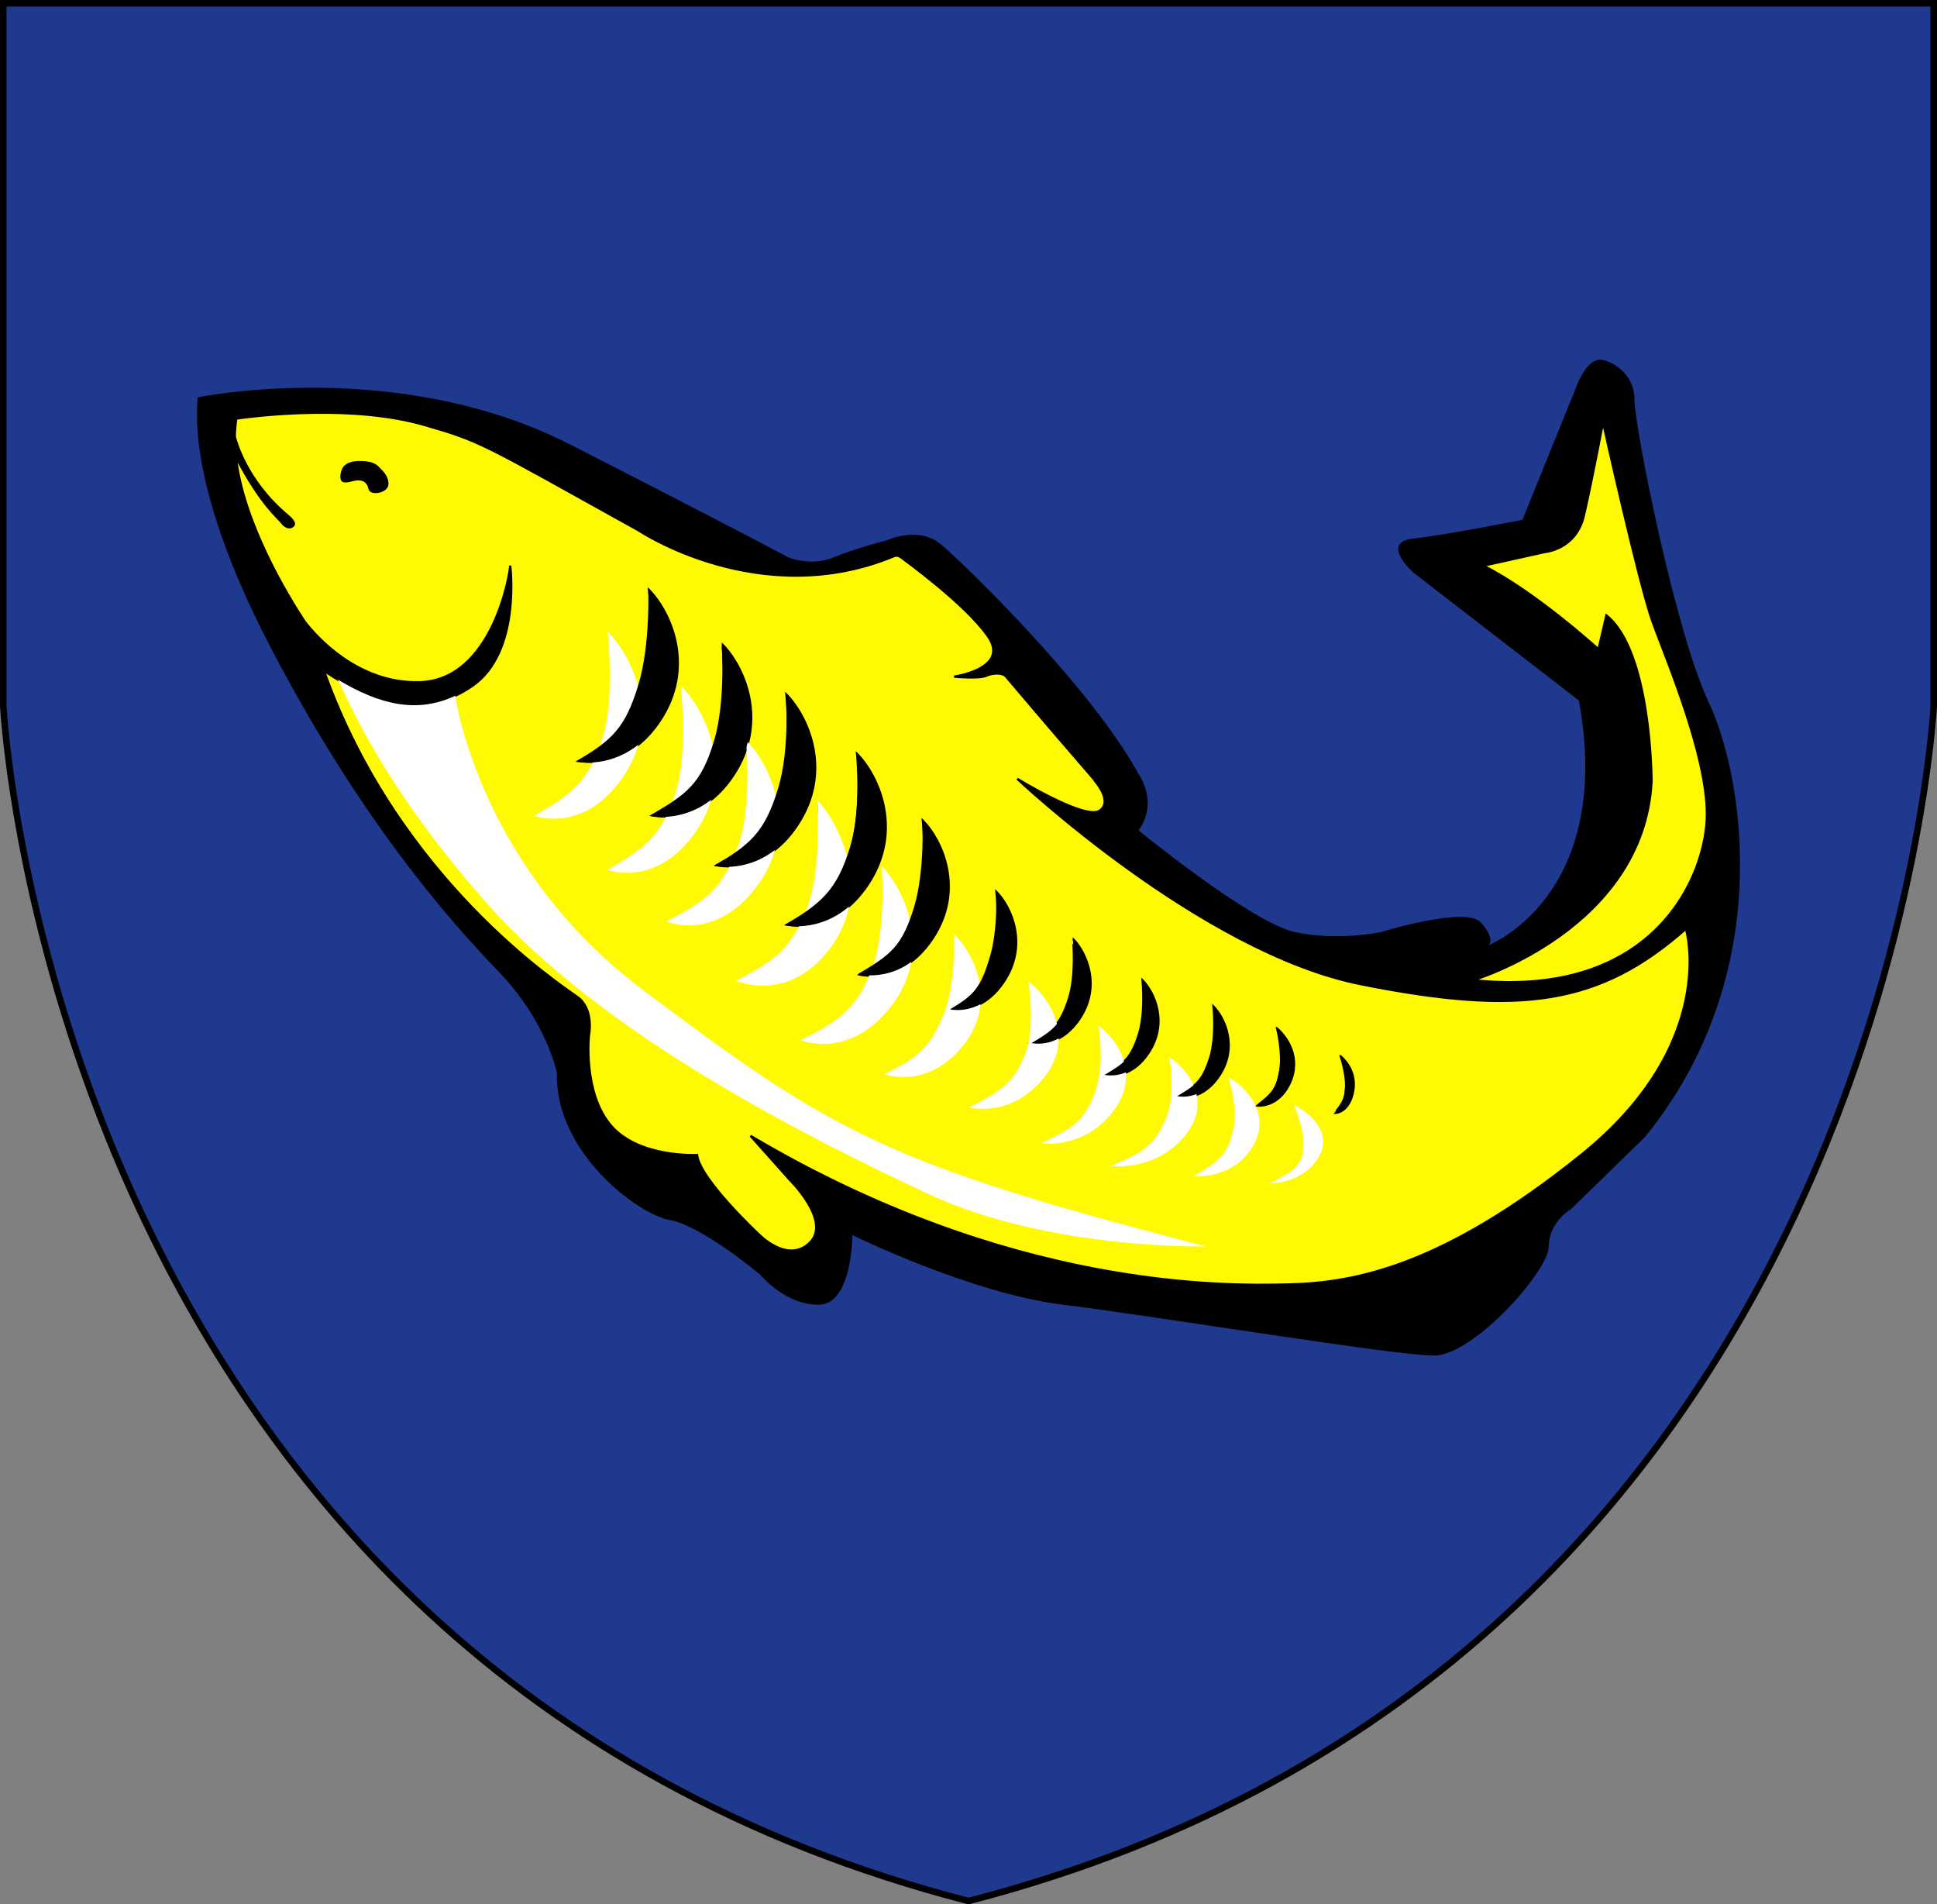 <?xml version="1.0" encoding="UTF-8" standalone="no"?>
<!-- Created with Inkscape (http://www.inkscape.org/) -->
<svg
   xmlns:dc="http://purl.org/dc/elements/1.1/"
   xmlns:cc="http://web.resource.org/cc/"
   xmlns:rdf="http://www.w3.org/1999/02/22-rdf-syntax-ns#"
   xmlns:svg="http://www.w3.org/2000/svg"
   xmlns="http://www.w3.org/2000/svg"
   xmlns:sodipodi="http://sodipodi.sourceforge.net/DTD/sodipodi-0.dtd"
   xmlns:inkscape="http://www.inkscape.org/namespaces/inkscape"
   height="919.442"
   width="935.381"
   id="svg2"
   sodipodi:version="0.32"
   inkscape:version="0.44.1"
   sodipodi:docbase="D:\dokumenty\kot\do wiki\upload"
   sodipodi:docname="POL gmina Chrzypsko Wielkie COA.svg"
   version="1.0">
  <rect width="100%" height="100%" fill="#808080" stroke="none"/>
  <defs
     id="defs4" />
  <sodipodi:namedview
     id="base"
     pagecolor="#ffffff"
     bordercolor="#666666"
     borderopacity="1.0"
     inkscape:pageopacity="0.0"
     inkscape:pageshadow="2"
     inkscape:cx="638.57088"
     inkscape:cy="408.67521"
     inkscape:zoom="0.59397272"
     inkscape:document-units="px"
     inkscape:current-layer="layer1"
     inkscape:window-width="1024"
     inkscape:window-height="682"
     inkscape:window-x="-4"
     inkscape:window-y="-4" />
  <g
     inkscape:groupmode="layer"
     inkscape:label="Warstwa 1"
     id="layer1"
     transform="translate(4.357,-142.291)">
    <path
       id="path1933"
       style="color:black;fill:#1f398f;fill-opacity:1;fill-rule:nonzero;stroke:black;stroke-width:3.158;stroke-linecap:butt;stroke-linejoin:miter;marker:none;marker-start:none;marker-mid:none;marker-end:none;stroke-miterlimit:4;stroke-dashoffset:0;stroke-opacity:1;visibility:visible;display:inline;overflow:visible"
       d="M 929.445,143.87 L -2.778,143.87 L -2.778,483.234 C -2.778,483.234 20.674,946.004 463.333,1060.154 C 905.993,946.004 929.445,483.234 929.445,483.234 L 929.445,143.87 z "
       sodipodi:nodetypes="cccccc" />
    <path
       style="color:black;fill:black;fill-opacity:1;fill-rule:nonzero;stroke:none;stroke-width:1;stroke-linecap:butt;stroke-linejoin:miter;marker:none;marker-start:none;marker-mid:none;marker-end:none;stroke-miterlimit:4;stroke-dasharray:none;stroke-dashoffset:0;stroke-opacity:1;visibility:visible;display:inline;overflow:visible"
       d="M 90.974,334.169 C 90.974,334.169 187.315,314.174 270.932,356.891 C 354.549,399.609 376.362,411.424 376.362,411.424 C 376.362,411.424 387.269,415.969 398.175,411.424 C 409.082,406.88 423.624,403.244 423.624,403.244 C 423.624,403.244 439.075,395.973 449.982,405.062 C 460.888,414.151 522.692,474.137 545.414,515.946 C 545.414,515.946 555.412,529.579 545.414,543.212 C 545.414,543.212 599.947,587.747 620.851,592.292 C 641.755,596.836 662.66,592.292 662.66,592.292 C 662.66,592.292 703.559,579.567 710.83,587.747 C 718.101,595.927 714.466,598.654 714.466,598.654 C 714.466,598.654 775.361,575.023 758.092,480.499 L 678.111,418.695 C 678.111,418.695 661.751,404.153 678.111,402.335 C 694.471,400.518 730.826,393.247 730.826,393.247 L 756.274,330.534 C 756.274,330.534 761.273,315.083 768.999,315.992 C 773.601,316.533 784.904,322.354 784.904,335.078 C 784.904,347.803 804.445,446.871 820.805,481.408 C 837.165,515.946 854.434,612.287 789.903,691.36 L 754.457,725.897 C 754.457,725.897 743.55,732.259 743.55,744.075 C 743.55,755.89 707.195,796.79 688.108,796.79 C 669.022,796.79 553.594,777.703 509.059,772.25 C 464.524,766.797 407.264,738.621 407.264,738.621 C 407.264,738.621 407.264,772.25 390.904,772.25 C 374.544,772.25 362.729,757.708 362.729,757.708 C 362.729,757.708 334.554,734.077 319.103,731.35 C 303.652,728.624 263.661,698.631 264.57,660.458 C 264.57,660.458 260.025,635.918 236.395,611.378 C 212.764,586.838 170.046,538.668 126.42,455.051 C 82.794,371.434 91.882,335.078 90.974,334.169 z "
       id="path4678"
       sodipodi:nodetypes="cscscsccscscccsccsssccssscscscssc" />
    <path
       style="color:black;fill:#fffa00;fill-opacity:1;fill-rule:nonzero;stroke:black;stroke-width:1.08;stroke-linecap:butt;stroke-linejoin:miter;marker:none;marker-start:none;marker-mid:none;marker-end:none;stroke-miterlimit:4;stroke-dasharray:none;stroke-dashoffset:0;stroke-opacity:1;visibility:visible;display:inline;overflow:visible"
       d="M 151.969 199.281 C 130.617 199.542 114.125 202.125 114.125 202.125 C 113.667 204.926 113.423 207.845 113.375 210.781 C 113.547 211.535 118.371 231.935 139.188 249.156 C 139.187 249.156 142.899 252.144 141.688 253.625 C 140.101 255.563 137.539 254.338 136.094 252.281 C 134.75 250.368 126.038 243.911 113.875 220.5 C 117.401 252.183 138.668 287.223 147.031 300 C 152.627 307.253 172.552 330.055 202.406 329.406 C 237.882 328.635 246.375 276.564 246.375 273.094 C 246.375 273.094 251.783 315.117 227.875 331.312 C 204.527 347.129 182.28 341.078 156.469 323.906 C 192.35 424.682 270.613 475.356 278.906 481.438 C 287.086 487.436 284.375 500 284.375 500 C 284.375 500 281.472 527.565 294.969 543.375 C 308.465 559.185 336.594 557.656 336.594 557.656 C 338.136 569.61 366.312 595.844 366.312 595.844 C 366.312 595.844 380.203 610.474 391 600.062 C 401.797 589.651 381.344 569.625 381.344 569.625 L 362.438 548.406 C 487.374 622.443 590.724 620.927 622.344 620.156 C 653.964 619.385 696.404 611.641 763.5 557.656 C 830.596 503.671 814.156 448.437 814.156 448.438 C 772.51 485.199 734.153 490.581 657.031 475.156 C 579.91 459.732 491.25 376.031 491.25 376.031 C 491.25 376.031 523.997 396.096 530.938 391.469 C 537.878 386.841 528.25 376.437 528.25 376.438 C 528.25 376.437 487.386 328.616 485.844 326.688 C 484.301 324.759 479.658 324.739 476.188 326.281 C 472.717 327.824 460.781 326.688 460.781 326.688 C 460.781 326.688 488.151 322.841 476.969 307.031 C 465.786 291.221 437.272 270.792 435.344 269.25 C 433.416 267.708 431.844 268.469 431.844 268.469 C 367.062 295.461 308.469 256.125 308.469 256.125 C 232.118 213.708 232.652 213.206 205.125 205.219 C 188.122 200.285 168.576 199.078 151.969 199.281 z M 173.469 223.094 C 176.303 223.094 180.163 223.35 182.312 225.5 C 185.083 228.271 187.062 230.225 187.062 233.688 C 187.062 237.495 179.047 238.956 178.438 235.906 C 177.921 233.324 176.294 231.406 173.062 231.406 C 170.304 231.406 168.355 232.705 166 232.312 C 164.154 232.005 164.888 227.524 166.188 225.75 C 167.578 223.852 170.645 223.094 173.469 223.094 z M 313.469 285.031 C 323.466 295.029 336.192 321.83 318.469 348.188 C 314.644 353.876 310.522 357.96 306.469 360.875 C 305.06 365.1 303.013 369.383 300.188 373.656 C 283.56 398.803 261.656 393.031 261.656 393.031 C 275.922 384.848 282.572 380.393 288.125 367.719 C 283.131 368.109 279.812 367.281 279.812 367.281 C 284.117 364.853 287.74 362.764 290.844 360.688 C 291.236 359.536 291.637 358.328 292.031 357.062 C 298.033 337.779 295.219 309.594 295.219 309.594 C 300.486 314.95 306.496 325.054 308.406 337.344 C 309.033 335.639 309.654 333.858 310.281 331.875 C 316.298 312.865 313.469 285.031 313.469 285.031 z M 348.938 311.375 C 358.935 321.373 371.629 348.236 353.906 374.594 C 350.086 380.276 345.986 384.338 341.938 387.25 C 340.526 391.596 338.471 396.008 335.562 400.406 C 318.935 425.553 297.031 419.75 297.031 419.75 C 311.442 411.484 318.101 407.066 323.688 394.094 C 318.628 394.5 315.281 393.656 315.281 393.656 C 319.618 391.21 323.227 389.093 326.344 387 C 326.691 385.967 327.057 384.936 327.406 383.812 C 333.408 364.529 330.562 336.312 330.562 336.312 C 335.812 341.65 341.819 351.735 343.75 363.969 C 344.409 362.189 345.059 360.304 345.719 358.219 C 351.735 339.209 348.937 311.375 348.938 311.375 z M 379.781 335.469 C 389.779 345.466 402.536 372.267 384.812 398.625 C 381.01 404.28 376.936 408.338 372.906 411.25 C 371.494 415.734 369.379 420.3 366.375 424.844 C 349.747 449.99 327.844 444.188 327.844 444.188 C 342.387 435.845 349.037 431.409 354.656 418.156 C 349.563 418.581 346.188 417.719 346.188 417.719 C 350.544 415.261 354.187 413.162 357.312 411.062 C 357.619 410.143 357.911 409.209 358.219 408.219 C 364.22 388.935 361.375 360.75 361.375 360.75 C 366.615 366.078 372.62 376.109 374.562 388.312 C 375.253 386.465 375.934 384.495 376.625 382.312 C 382.641 363.303 379.781 335.469 379.781 335.469 z M 413.906 364.125 C 423.904 374.123 436.629 400.924 418.906 427.281 C 415.115 432.92 411.049 436.965 407.031 439.875 C 405.62 444.494 403.473 449.19 400.375 453.875 C 383.747 479.021 361.844 473.219 361.844 473.219 C 376.52 464.8 383.161 460.35 388.812 446.812 C 383.685 447.249 380.281 446.375 380.281 446.375 C 384.653 443.909 388.307 441.801 391.438 439.688 C 391.699 438.894 391.956 438.127 392.219 437.281 C 398.22 417.998 395.375 389.781 395.375 389.781 C 400.588 395.082 406.558 405.069 408.531 417.188 C 409.256 415.263 409.962 413.197 410.688 410.906 C 416.704 391.896 413.906 364.125 413.906 364.125 z M 445.656 396.312 C 454.679 405.335 466.151 429.556 450.156 453.344 C 446.317 459.053 442.179 462.958 438.125 465.625 C 436.897 470.442 434.813 475.396 431.562 480.312 C 416.556 503.007 396.781 497.781 396.781 497.781 C 411.033 489.606 416.899 485.562 422.281 471 C 418.04 471.262 415.281 470.562 415.281 470.562 C 418.73 468.617 421.669 466.919 424.25 465.25 C 429.64 447.848 427.063 422.469 427.062 422.469 C 431.945 427.434 437.534 436.936 439.094 448.438 C 440.356 445.659 441.563 442.444 442.781 438.594 C 448.211 421.437 445.656 396.312 445.656 396.312 z M 481.219 430.75 C 488.076 437.607 496.812 456.017 484.656 474.094 C 480.563 480.182 476.006 483.577 471.844 485.438 C 471.297 490.563 469.522 495.97 465.969 501.344 C 454.565 518.59 439.562 514.625 439.562 514.625 C 451.688 507.669 455.795 504.654 460.375 489.938 C 460.62 489.151 460.859 488.355 461.062 487.531 C 459.281 487.443 458.188 487.156 458.188 487.156 C 459.412 486.466 460.492 485.846 461.562 485.219 C 464.078 472.559 462.562 457.375 462.562 457.375 C 466.331 461.207 470.645 468.606 471.75 477.531 C 474.719 474.171 476.84 469.868 479.062 462.844 C 483.189 449.806 481.219 430.75 481.219 430.75 z M 518.188 453.438 C 524.286 459.536 532.061 475.89 521.25 491.969 C 516.94 498.379 512.047 501.409 507.844 502.812 C 507.727 508.105 506.221 513.794 502.469 519.469 C 492.325 534.808 478.969 531.281 478.969 531.281 C 489.754 525.095 493.426 522.433 497.5 509.344 C 498.048 507.581 498.451 505.712 498.781 503.781 C 498.101 503.689 497.688 503.594 497.688 503.594 C 498.141 503.338 498.509 503.12 498.938 502.875 C 500.599 492.152 499.438 480.406 499.438 480.406 C 502.642 483.665 506.294 489.81 507.469 497.281 C 511.405 493.928 513.745 489.883 516.25 481.969 C 519.92 470.372 518.187 453.437 518.188 453.438 z M 551.75 473.406 C 557.307 478.963 564.351 493.849 554.5 508.5 C 549.956 515.258 544.703 517.925 540.531 518.906 C 540.832 524.318 539.626 530.294 535.688 536.25 C 526.445 550.228 514.25 547.031 514.25 547.031 C 524.077 541.394 527.413 538.958 531.125 527.031 C 534.461 516.312 532.906 500.656 532.906 500.656 C 535.655 503.451 538.781 508.574 540.031 514.844 C 544.817 511.433 547.311 507.803 549.969 499.406 C 553.313 488.84 551.75 473.406 551.75 473.406 z M 586.031 486.094 C 591.318 491.38 598.028 505.563 588.656 519.5 C 583.902 526.57 578.366 528.933 574.25 529.625 C 574.814 535.098 573.778 541.298 569.719 547.438 C 560.926 560.734 549.344 557.656 549.344 557.656 C 558.692 552.294 561.875 550.002 565.406 538.656 C 568.58 528.46 567.094 513.531 567.094 513.531 C 569.605 516.085 572.414 520.699 573.688 526.344 C 579.043 522.83 581.602 519.507 584.344 510.844 C 587.525 500.792 586.031 486.094 586.031 486.094 z M 616.844 497 C 621.653 500.657 628.579 511.257 622.594 523.438 C 616.964 534.893 607.344 533.781 607.344 533.781 C 614.272 528.527 616.603 526.341 618.219 517 C 619.671 508.605 616.844 497 616.844 497 z M 647.656 510.625 C 650.712 512.722 655.535 519.447 653.062 528.562 C 650.737 537.136 645.094 537.281 645.094 537.281 C 648.659 532.928 649.845 531.203 650.031 524.5 C 650.198 518.476 647.656 510.625 647.656 510.625 z M 597.844 524.594 C 602.641 528.303 609.565 539.081 603.594 551.438 C 597.978 563.058 588.375 561.875 588.375 561.875 C 595.286 556.545 597.576 554.351 599.188 544.875 C 600.636 536.359 597.844 524.594 597.844 524.594 z M 628.562 538.406 C 631.611 540.533 636.435 547.378 633.969 556.625 C 631.649 565.322 626.031 565.469 626.031 565.469 C 629.588 561.053 630.752 559.268 630.938 552.469 C 631.104 546.358 628.562 538.406 628.562 538.406 z "
       transform="translate(-4.357,142.291)"
       id="path2827" />
    <path
       style="color:black;fill:white;fill-opacity:1;fill-rule:nonzero;stroke:none;stroke-width:1.006;stroke-linecap:butt;stroke-linejoin:miter;marker:none;marker-start:none;marker-mid:none;marker-end:none;stroke-miterlimit:4;stroke-dasharray:none;stroke-dashoffset:0;stroke-opacity:1;visibility:visible;display:inline;overflow:visible"
       d="M 289.005,447.19 C 289.005,447.19 292.676,479.072 286.674,498.355 C 279.996,519.812 271.297,526.012 253.617,536.154 C 253.617,536.154 277.681,545.464 296.834,516.951 C 314.707,490.343 302.346,460.699 289.005,447.19 z "
       id="path1911"
       sodipodi:nodetypes="cscsc" />
    <path
       style="color:black;fill:#fffa00;fill-opacity:1;fill-rule:nonzero;stroke:black;stroke-width:1.08;stroke-linecap:butt;stroke-linejoin:miter;marker:none;marker-start:none;marker-mid:none;marker-end:none;stroke-miterlimit:4;stroke-dasharray:none;stroke-dashoffset:0;stroke-opacity:1;visibility:visible;display:inline;overflow:visible"
       d="M 707.017,615.556 C 707.017,615.556 789.362,591.016 793.179,519.578 C 793.179,519.578 793.179,456.865 771.366,439.414 L 767.549,455.774 C 767.549,455.774 737.01,427.962 711.925,415.42 L 711.925,415.42 L 741.373,408.876 C 741.373,408.876 756.642,407.785 760.459,391.425 C 764.277,375.065 769.73,346.163 769.73,346.163 C 769.73,346.163 787.18,424.69 793.724,442.686 C 800.268,460.682 819.9,506.49 819.9,535.393 C 819.9,564.295 795.36,624.827 707.017,615.556 z "
       id="path2853" />
    <path
       id="path3791"
       d="M 158.612,470.32 C 178.81,482.491 196.973,486.963 215.504,478.21 C 215.504,478.21 226.397,560.481 306.378,620.467 C 397.267,688.633 422.715,704.084 578.134,744.075 C 578.134,744.075 501.788,745.892 443.619,718.626 C 385.451,691.36 287.292,642.28 230.941,578.658 C 174.591,515.037 160.049,470.502 158.612,470.32 z "
       style="color:black;fill:white;fill-opacity:1;fill-rule:nonzero;stroke:none;stroke-width:1;stroke-linecap:butt;stroke-linejoin:miter;marker:none;marker-start:none;marker-mid:none;marker-end:none;stroke-miterlimit:4;stroke-dasharray:none;stroke-dashoffset:0;stroke-opacity:1;visibility:visible;display:inline;overflow:visible"
       sodipodi:nodetypes="ccsc" />
    <path
       sodipodi:nodetypes="cscsc"
       id="path1913"
       d="M 326.207,478.611 C 326.207,478.611 329.035,506.809 323.034,526.092 C 316.356,547.549 310.34,551.908 292.661,562.049 C 292.661,562.049 314.566,567.834 331.194,542.688 C 348.873,515.951 336.18,488.753 326.207,478.611 z "
       style="color:black;fill:white;fill-opacity:1;fill-rule:nonzero;stroke:none;stroke-width:1.006;stroke-linecap:butt;stroke-linejoin:miter;marker:none;marker-start:none;marker-mid:none;marker-end:none;stroke-miterlimit:4;stroke-dasharray:none;stroke-dashoffset:0;stroke-opacity:1;visibility:visible;display:inline;overflow:visible" />
    <path
       style="color:black;fill:white;fill-opacity:1;fill-rule:nonzero;stroke:none;stroke-width:1.006;stroke-linecap:butt;stroke-linejoin:miter;marker:none;marker-start:none;marker-mid:none;marker-end:none;stroke-miterlimit:4;stroke-dasharray:none;stroke-dashoffset:0;stroke-opacity:1;visibility:visible;display:inline;overflow:visible"
       d="M 357.033,503.043 C 357.033,503.043 359.862,531.241 353.86,550.525 C 347.182,571.982 341.167,576.34 323.487,586.481 C 323.487,586.481 345.392,592.266 362.02,567.12 C 379.7,540.383 367.007,513.185 357.033,503.043 z "
       id="path1915"
       sodipodi:nodetypes="cscsc" />
    <path
       sodipodi:nodetypes="cscsc"
       id="path1917"
       d="M 391.033,532.085 C 391.033,532.085 393.861,560.283 387.86,579.567 C 381.182,601.024 375.167,605.382 357.487,615.523 C 357.487,615.523 379.392,621.308 396.02,596.162 C 413.7,569.425 401.006,542.227 391.033,532.085 z "
       style="color:black;fill:white;fill-opacity:1;fill-rule:nonzero;stroke:none;stroke-width:1.006;stroke-linecap:butt;stroke-linejoin:miter;marker:none;marker-start:none;marker-mid:none;marker-end:none;stroke-miterlimit:4;stroke-dasharray:none;stroke-dashoffset:0;stroke-opacity:1;visibility:visible;display:inline;overflow:visible" />
    <path
       style="color:black;fill:white;fill-opacity:1;fill-rule:nonzero;stroke:none;stroke-width:0.908;stroke-linecap:butt;stroke-linejoin:miter;marker:none;marker-start:none;marker-mid:none;marker-end:none;stroke-miterlimit:4;stroke-dasharray:none;stroke-dashoffset:0;stroke-opacity:1;visibility:visible;display:inline;overflow:visible"
       d="M 422.711,564.762 C 422.711,564.762 425.264,590.21 419.847,607.614 C 413.82,626.979 408.392,630.912 392.435,640.065 C 392.435,640.065 412.205,645.286 427.212,622.591 C 443.168,598.461 431.712,573.915 422.711,564.762 z "
       id="path1919"
       sodipodi:nodetypes="cscsc" />
    <path
       sodipodi:nodetypes="cscsc"
       id="path1921"
       d="M 458.2,599.678 C 458.2,599.678 460.14,619.017 456.024,632.243 C 451.444,646.959 447.318,649.948 435.192,656.903 C 435.192,656.903 450.216,660.871 461.62,643.625 C 473.746,625.287 465.04,606.633 458.2,599.678 z "
       style="color:black;fill:white;fill-opacity:1;fill-rule:nonzero;stroke:none;stroke-width:0.69;stroke-linecap:butt;stroke-linejoin:miter;marker:none;marker-start:none;marker-mid:none;marker-end:none;stroke-miterlimit:4;stroke-dasharray:none;stroke-dashoffset:0;stroke-opacity:1;visibility:visible;display:inline;overflow:visible" />
    <path
       style="color:black;fill:white;fill-opacity:1;fill-rule:nonzero;stroke:none;stroke-width:0.614;stroke-linecap:butt;stroke-linejoin:miter;marker:none;marker-start:none;marker-mid:none;marker-end:none;stroke-miterlimit:4;stroke-dasharray:none;stroke-dashoffset:0;stroke-opacity:1;visibility:visible;display:inline;overflow:visible"
       d="M 495.078,622.686 C 495.078,622.686 496.804,639.887 493.143,651.65 C 489.069,664.739 485.4,667.397 474.615,673.584 C 474.615,673.584 487.977,677.113 498.12,661.773 C 508.905,645.463 501.162,628.872 495.078,622.686 z "
       id="path1923"
       sodipodi:nodetypes="cscsc" />
    <path
       sodipodi:nodetypes="cscsc"
       id="path1925"
       d="M 528.544,642.939 C 528.544,642.939 530.116,658.613 526.78,669.332 C 523.068,681.259 519.724,683.681 509.897,689.318 C 509.897,689.318 522.073,692.534 531.316,678.556 C 541.143,663.694 534.087,648.576 528.544,642.939 z "
       style="color:black;fill:white;fill-opacity:1;fill-rule:nonzero;stroke:none;stroke-width:0.559;stroke-linecap:butt;stroke-linejoin:miter;marker:none;marker-start:none;marker-mid:none;marker-end:none;stroke-miterlimit:4;stroke-dasharray:none;stroke-dashoffset:0;stroke-opacity:1;visibility:visible;display:inline;overflow:visible" />
    <path
       style="color:black;fill:white;fill-opacity:1;fill-rule:nonzero;stroke:none;stroke-width:0.532;stroke-linecap:butt;stroke-linejoin:miter;marker:none;marker-start:none;marker-mid:none;marker-end:none;stroke-miterlimit:4;stroke-dasharray:none;stroke-dashoffset:0;stroke-opacity:1;visibility:visible;display:inline;overflow:visible"
       d="M 562.73,655.832 C 562.73,655.832 564.225,670.742 561.052,680.939 C 557.521,692.284 554.34,694.589 544.992,699.951 C 544.992,699.951 556.574,703.01 565.367,689.714 C 574.715,675.576 568.003,661.194 562.73,655.832 z "
       id="path1927"
       sodipodi:nodetypes="cscsc" />
    <path
       sodipodi:nodetypes="cscsc"
       id="path1929"
       d="M 593.493,666.887 C 593.493,666.887 596.288,678.66 594.839,687.176 C 593.227,696.652 590.927,698.85 584.016,704.179 C 584.016,704.179 593.618,705.346 599.234,693.725 C 605.205,681.369 598.29,670.597 593.493,666.887 z "
       style="color:black;fill:white;fill-opacity:1;fill-rule:nonzero;stroke:none;stroke-width:0.43;stroke-linecap:butt;stroke-linejoin:miter;marker:none;marker-start:none;marker-mid:none;marker-end:none;stroke-miterlimit:4;stroke-dasharray:none;stroke-dashoffset:0;stroke-opacity:1;visibility:visible;display:inline;overflow:visible" />
    <path
       style="color:black;fill:white;fill-opacity:1;fill-rule:nonzero;stroke:none;stroke-width:0.275;stroke-linecap:butt;stroke-linejoin:miter;marker:none;marker-start:none;marker-mid:none;marker-end:none;stroke-miterlimit:4;stroke-dasharray:none;stroke-dashoffset:0;stroke-opacity:1;visibility:visible;display:inline;overflow:visible"
       d="M 624.218,680.688 C 624.218,680.688 626.746,688.662 626.579,694.773 C 626.394,701.572 625.243,703.339 621.686,707.755 C 621.686,707.755 627.298,707.625 629.618,698.928 C 632.085,689.681 627.267,682.814 624.218,680.688 z "
       id="path1931"
       sodipodi:nodetypes="cscsc" />
    <path
       sodipodi:nodetypes="cscsc"
       id="path2042"
       d="M 324.361,473.286 C 324.361,473.286 328.031,505.167 322.029,524.451 C 315.351,545.908 306.652,552.108 288.972,562.249 C 288.972,562.249 313.036,571.56 332.189,543.046 C 350.062,516.438 337.701,486.795 324.361,473.286 z "
       style="color:black;fill:white;fill-opacity:1;fill-rule:nonzero;stroke:none;stroke-width:1.006;stroke-linecap:butt;stroke-linejoin:miter;marker:none;marker-start:none;marker-mid:none;marker-end:none;stroke-miterlimit:4;stroke-dasharray:none;stroke-dashoffset:0;stroke-opacity:1;visibility:visible;display:inline;overflow:visible" />
    <path
       style="color:black;fill:white;fill-opacity:1;fill-rule:nonzero;stroke:none;stroke-width:1.006;stroke-linecap:butt;stroke-linejoin:miter;marker:none;marker-start:none;marker-mid:none;marker-end:none;stroke-miterlimit:4;stroke-dasharray:none;stroke-dashoffset:0;stroke-opacity:1;visibility:visible;display:inline;overflow:visible"
       d="M 355.869,499.678 C 355.869,499.678 358.9,531.837 352.069,550.843 C 344.469,571.991 335.51,577.809 317.408,587.176 C 317.408,587.176 341.046,597.519 361.415,569.861 C 380.423,544.051 369.654,513.305 355.869,499.678 z "
       id="path2044"
       sodipodi:nodetypes="cscsc" />
    <path
       sodipodi:nodetypes="cscsc"
       id="path2046"
       d="M 390.284,528.448 C 390.284,528.448 392.571,560.458 385.741,579.464 C 378.141,600.612 369.182,606.43 351.079,615.797 C 351.079,615.797 376.503,627.33 396.872,599.672 C 415.88,573.862 403.028,542.521 390.284,528.448 z "
       style="color:black;fill:white;fill-opacity:1;fill-rule:nonzero;stroke:none;stroke-width:1.006;stroke-linecap:butt;stroke-linejoin:miter;marker:none;marker-start:none;marker-mid:none;marker-end:none;stroke-miterlimit:4;stroke-dasharray:none;stroke-dashoffset:0;stroke-opacity:1;visibility:visible;display:inline;overflow:visible" />
    <path
       style="color:black;fill:white;fill-opacity:1;fill-rule:nonzero;stroke:none;stroke-width:1.006;stroke-linecap:butt;stroke-linejoin:miter;marker:none;marker-start:none;marker-mid:none;marker-end:none;stroke-miterlimit:4;stroke-dasharray:none;stroke-dashoffset:0;stroke-opacity:1;visibility:visible;display:inline;overflow:visible"
       d="M 421.43,560.436 C 421.43,560.436 423.717,591.239 416.887,609.527 C 409.287,629.877 400.328,635.475 382.226,644.489 C 382.226,644.489 405.864,654.442 426.233,627.827 C 445.241,602.991 434.174,573.978 421.43,560.436 z "
       id="path2048"
       sodipodi:nodetypes="cscsc" />
    <path
       sodipodi:nodetypes="cscsc"
       id="path2050"
       d="M 456.357,593.266 C 456.357,593.266 457.324,617.029 451.449,631.733 C 444.911,648.093 438.204,653.594 422.632,660.84 C 422.632,660.84 442.966,668.842 460.488,647.445 C 476.84,627.478 467.319,604.153 456.357,593.266 z "
       style="color:black;fill:white;fill-opacity:1;fill-rule:nonzero;stroke:none;stroke-width:1.006;stroke-linecap:butt;stroke-linejoin:miter;marker:none;marker-start:none;marker-mid:none;marker-end:none;stroke-miterlimit:4;stroke-dasharray:none;stroke-dashoffset:0;stroke-opacity:1;visibility:visible;display:inline;overflow:visible" />
    <path
       style="color:black;fill:white;fill-opacity:1;fill-rule:nonzero;stroke:none;stroke-width:1.006;stroke-linecap:butt;stroke-linejoin:miter;marker:none;marker-start:none;marker-mid:none;marker-end:none;stroke-miterlimit:4;stroke-dasharray:none;stroke-dashoffset:0;stroke-opacity:1;visibility:visible;display:inline;overflow:visible"
       d="M 492.204,616.154 C 492.204,616.154 495.736,637.392 490.936,650.519 C 485.594,665.127 478.339,669.579 463.561,676.981 C 463.561,676.981 483.991,682.395 499.762,662.632 C 514.479,644.189 503.644,624.749 492.204,616.154 z "
       id="path2052"
       sodipodi:nodetypes="cscsc" />
    <path
       style="color:black;fill:white;fill-opacity:1;fill-rule:nonzero;stroke:none;stroke-width:0.559;stroke-linecap:butt;stroke-linejoin:miter;marker:none;marker-start:none;marker-mid:none;marker-end:none;stroke-miterlimit:4;stroke-dasharray:none;stroke-dashoffset:0;stroke-opacity:1;visibility:visible;display:inline;overflow:visible"
       d="M 526.055,637.556 C 526.055,637.556 529.372,656.215 524.549,669.263 C 519.182,683.781 513.928,686.898 498.412,694.285 C 498.412,694.285 518.151,697.342 532.306,680.01 C 547.357,661.581 535.252,643.943 526.055,637.556 z "
       id="path2054"
       sodipodi:nodetypes="cscsc" />
    <path
       sodipodi:nodetypes="cscsc"
       id="path2056"
       d="M 560.293,652.708 C 560.293,652.708 563.679,669.988 558.757,682.071 C 553.28,695.516 547.919,698.403 532.084,705.244 C 532.084,705.244 552.227,708.075 566.674,692.024 C 582.034,674.957 569.679,658.623 560.293,652.708 z "
       style="color:black;fill:white;fill-opacity:1;fill-rule:nonzero;stroke:none;stroke-width:0.559;stroke-linecap:butt;stroke-linejoin:miter;marker:none;marker-start:none;marker-mid:none;marker-end:none;stroke-miterlimit:4;stroke-dasharray:none;stroke-dashoffset:0;stroke-opacity:1;visibility:visible;display:inline;overflow:visible" />
    <path
       style="color:black;fill:white;fill-opacity:1;fill-rule:nonzero;stroke:none;stroke-width:0.559;stroke-linecap:butt;stroke-linejoin:miter;marker:none;marker-start:none;marker-mid:none;marker-end:none;stroke-miterlimit:4;stroke-dasharray:none;stroke-dashoffset:0;stroke-opacity:1;visibility:visible;display:inline;overflow:visible"
       d="M 588.766,662.366 C 588.766,662.366 593.72,677.049 591.15,687.924 C 588.291,700.025 584.212,702.972 571.957,710.219 C 571.957,710.219 589.983,711.989 599.942,696.882 C 610.532,680.82 597.272,666.706 588.766,662.366 z "
       id="path2058"
       sodipodi:nodetypes="cscsc" />
    <path
       sodipodi:nodetypes="cscsc"
       id="path2060"
       d="M 620.549,675.835 C 620.549,675.835 625.54,687.419 625.071,695.998 C 624.534,705.826 619.26,707.87 608.995,713.587 C 608.995,713.587 623.256,714.195 631.597,702.277 C 640.467,689.605 627.673,679.258 620.549,675.835 z "
       style="color:black;fill:white;fill-opacity:1;fill-rule:nonzero;stroke:none;stroke-width:0.559;stroke-linecap:butt;stroke-linejoin:miter;marker:none;marker-start:none;marker-mid:none;marker-end:none;stroke-miterlimit:4;stroke-dasharray:none;stroke-dashoffset:0;stroke-opacity:1;visibility:visible;display:inline;overflow:visible" />
    <g
       transform="matrix(0.995,-1.032535e-2,1.027895e-2,1,14.64,-22.795)"
       id="g1983"
       inkscape:transform-center-x="-154.16384"
       inkscape:transform-center-y="126.20186"
       style="fill:black;fill-opacity:1">
      <path
         style="color:black;fill:black;fill-opacity:1;fill-rule:nonzero;stroke:none;stroke-width:1.006;stroke-linecap:butt;stroke-linejoin:miter;marker:none;marker-start:none;marker-mid:none;marker-end:none;stroke-miterlimit:4;stroke-dasharray:none;stroke-dashoffset:0;stroke-opacity:1;visibility:visible;display:inline;overflow:visible"
         d="M 290.847,451.874 C 290.847,451.874 291.677,479.051 285.675,498.335 C 278.997,519.792 272.372,525.334 254.692,535.476 C 254.692,535.476 279.206,541.097 295.834,515.951 C 313.514,489.214 300.82,462.016 290.847,451.874 z "
         id="path1985"
         sodipodi:nodetypes="cscsc" />
      <path
         sodipodi:nodetypes="cscsc"
         id="path1987"
         d="M 326.207,478.611 C 326.207,478.611 328.031,506.798 322.029,526.082 C 315.351,547.539 307.949,551.883 290.269,562.024 C 290.269,562.024 314.566,567.834 331.194,542.688 C 348.873,515.951 336.18,488.753 326.207,478.611 z "
         style="color:black;fill:black;fill-opacity:1;fill-rule:nonzero;stroke:none;stroke-width:1.006;stroke-linecap:butt;stroke-linejoin:miter;marker:none;marker-start:none;marker-mid:none;marker-end:none;stroke-miterlimit:4;stroke-dasharray:none;stroke-dashoffset:0;stroke-opacity:1;visibility:visible;display:inline;overflow:visible" />
      <path
         style="color:black;fill:black;fill-opacity:1;fill-rule:nonzero;stroke:none;stroke-width:1.006;stroke-linecap:butt;stroke-linejoin:miter;marker:none;marker-start:none;marker-mid:none;marker-end:none;stroke-miterlimit:4;stroke-dasharray:none;stroke-dashoffset:0;stroke-opacity:1;visibility:visible;display:inline;overflow:visible"
         d="M 357.033,503.043 C 357.033,503.043 358.98,529.744 352.979,549.027 C 346.301,570.484 339.074,576.318 321.394,586.46 C 321.394,586.46 345.392,592.266 362.02,567.12 C 379.7,540.383 367.007,513.185 357.033,503.043 z "
         id="path1989"
         sodipodi:nodetypes="cscsc" />
      <path
         sodipodi:nodetypes="cscsc"
         id="path1991"
         d="M 391.033,532.085 C 391.033,532.085 393.581,558.494 387.579,577.778 C 380.901,599.235 372.775,605.357 355.095,615.499 C 355.095,615.499 379.392,621.308 396.02,596.162 C 413.7,569.425 401.006,542.227 391.033,532.085 z "
         style="color:black;fill:black;fill-opacity:1;fill-rule:nonzero;stroke:none;stroke-width:1.006;stroke-linecap:butt;stroke-linejoin:miter;marker:none;marker-start:none;marker-mid:none;marker-end:none;stroke-miterlimit:4;stroke-dasharray:none;stroke-dashoffset:0;stroke-opacity:1;visibility:visible;display:inline;overflow:visible" />
      <path
         style="color:black;fill:black;fill-opacity:1;fill-rule:nonzero;stroke:none;stroke-width:0.908;stroke-linecap:butt;stroke-linejoin:miter;marker:none;marker-start:none;marker-mid:none;marker-end:none;stroke-miterlimit:4;stroke-dasharray:none;stroke-dashoffset:0;stroke-opacity:1;visibility:visible;display:inline;overflow:visible"
         d="M 422.711,564.762 C 422.711,564.762 423.775,589.6 418.359,607.003 C 412.332,626.368 406.604,630.298 390.648,639.451 C 390.648,639.451 412.205,645.286 427.212,622.591 C 443.168,598.461 431.712,573.915 422.711,564.762 z "
         id="path1993"
         sodipodi:nodetypes="cscsc" />
      <path
         sodipodi:nodetypes="cscsc"
         id="path1995"
         d="M 458.2,599.678 C 458.2,599.678 458.95,618.41 454.834,631.635 C 450.254,646.351 447.318,649.948 435.192,656.903 C 435.192,656.903 450.216,660.871 461.62,643.625 C 473.746,625.287 465.04,606.633 458.2,599.678 z "
         style="color:black;fill:black;fill-opacity:1;fill-rule:nonzero;stroke:none;stroke-width:0.69;stroke-linecap:butt;stroke-linejoin:miter;marker:none;marker-start:none;marker-mid:none;marker-end:none;stroke-miterlimit:4;stroke-dasharray:none;stroke-dashoffset:0;stroke-opacity:1;visibility:visible;display:inline;overflow:visible" />
      <path
         style="color:black;fill:black;fill-opacity:1;fill-rule:nonzero;stroke:none;stroke-width:0.614;stroke-linecap:butt;stroke-linejoin:miter;marker:none;marker-start:none;marker-mid:none;marker-end:none;stroke-miterlimit:4;stroke-dasharray:none;stroke-dashoffset:0;stroke-opacity:1;visibility:visible;display:inline;overflow:visible"
         d="M 495.078,622.686 C 495.078,622.686 496.804,639.887 493.143,651.65 C 489.069,664.739 485.4,667.397 474.615,673.584 C 474.615,673.584 487.977,677.113 498.12,661.773 C 508.905,645.463 501.162,628.872 495.078,622.686 z "
         id="path1997"
         sodipodi:nodetypes="cscsc" />
      <path
         sodipodi:nodetypes="cscsc"
         id="path1999"
         d="M 528.544,642.939 C 528.544,642.939 530.116,658.613 526.78,669.332 C 523.068,681.259 519.724,683.681 509.897,689.318 C 509.897,689.318 522.073,692.534 531.316,678.556 C 541.143,663.694 534.087,648.576 528.544,642.939 z "
         style="color:black;fill:black;fill-opacity:1;fill-rule:nonzero;stroke:none;stroke-width:0.559;stroke-linecap:butt;stroke-linejoin:miter;marker:none;marker-start:none;marker-mid:none;marker-end:none;stroke-miterlimit:4;stroke-dasharray:none;stroke-dashoffset:0;stroke-opacity:1;visibility:visible;display:inline;overflow:visible" />
      <path
         style="color:black;fill:black;fill-opacity:1;fill-rule:nonzero;stroke:none;stroke-width:0.532;stroke-linecap:butt;stroke-linejoin:miter;marker:none;marker-start:none;marker-mid:none;marker-end:none;stroke-miterlimit:4;stroke-dasharray:none;stroke-dashoffset:0;stroke-opacity:1;visibility:visible;display:inline;overflow:visible"
         d="M 562.73,655.832 C 562.73,655.832 564.225,670.742 561.052,680.938 C 557.521,692.284 554.34,694.589 544.991,699.951 C 544.991,699.951 556.574,703.01 565.366,689.714 C 574.715,675.576 568.003,661.194 562.73,655.832 z "
         id="path2001"
         sodipodi:nodetypes="cscsc" />
      <path
         sodipodi:nodetypes="cscsc"
         id="path2003"
         d="M 593.493,666.887 C 593.493,666.887 596.288,678.66 594.839,687.176 C 593.227,696.652 590.927,698.85 584.016,704.179 C 584.016,704.179 593.618,705.345 599.234,693.725 C 605.205,681.369 598.29,670.597 593.493,666.887 z "
         style="color:black;fill:black;fill-opacity:1;fill-rule:nonzero;stroke:none;stroke-width:0.43;stroke-linecap:butt;stroke-linejoin:miter;marker:none;marker-start:none;marker-mid:none;marker-end:none;stroke-miterlimit:4;stroke-dasharray:none;stroke-dashoffset:0;stroke-opacity:1;visibility:visible;display:inline;overflow:visible" />
      <path
         style="color:black;fill:black;fill-opacity:1;fill-rule:nonzero;stroke:none;stroke-width:0.275;stroke-linecap:butt;stroke-linejoin:miter;marker:none;marker-start:none;marker-mid:none;marker-end:none;stroke-miterlimit:4;stroke-dasharray:none;stroke-dashoffset:0;stroke-opacity:1;visibility:visible;display:inline;overflow:visible"
         d="M 624.218,680.688 C 624.218,680.688 626.746,688.662 626.579,694.773 C 626.394,701.572 625.243,703.339 621.686,707.754 C 621.686,707.754 627.298,707.625 629.618,698.928 C 632.085,689.681 627.267,682.814 624.218,680.688 z "
         id="path2005"
         sodipodi:nodetypes="cscsc" />
    </g>
  </g>
</svg>

